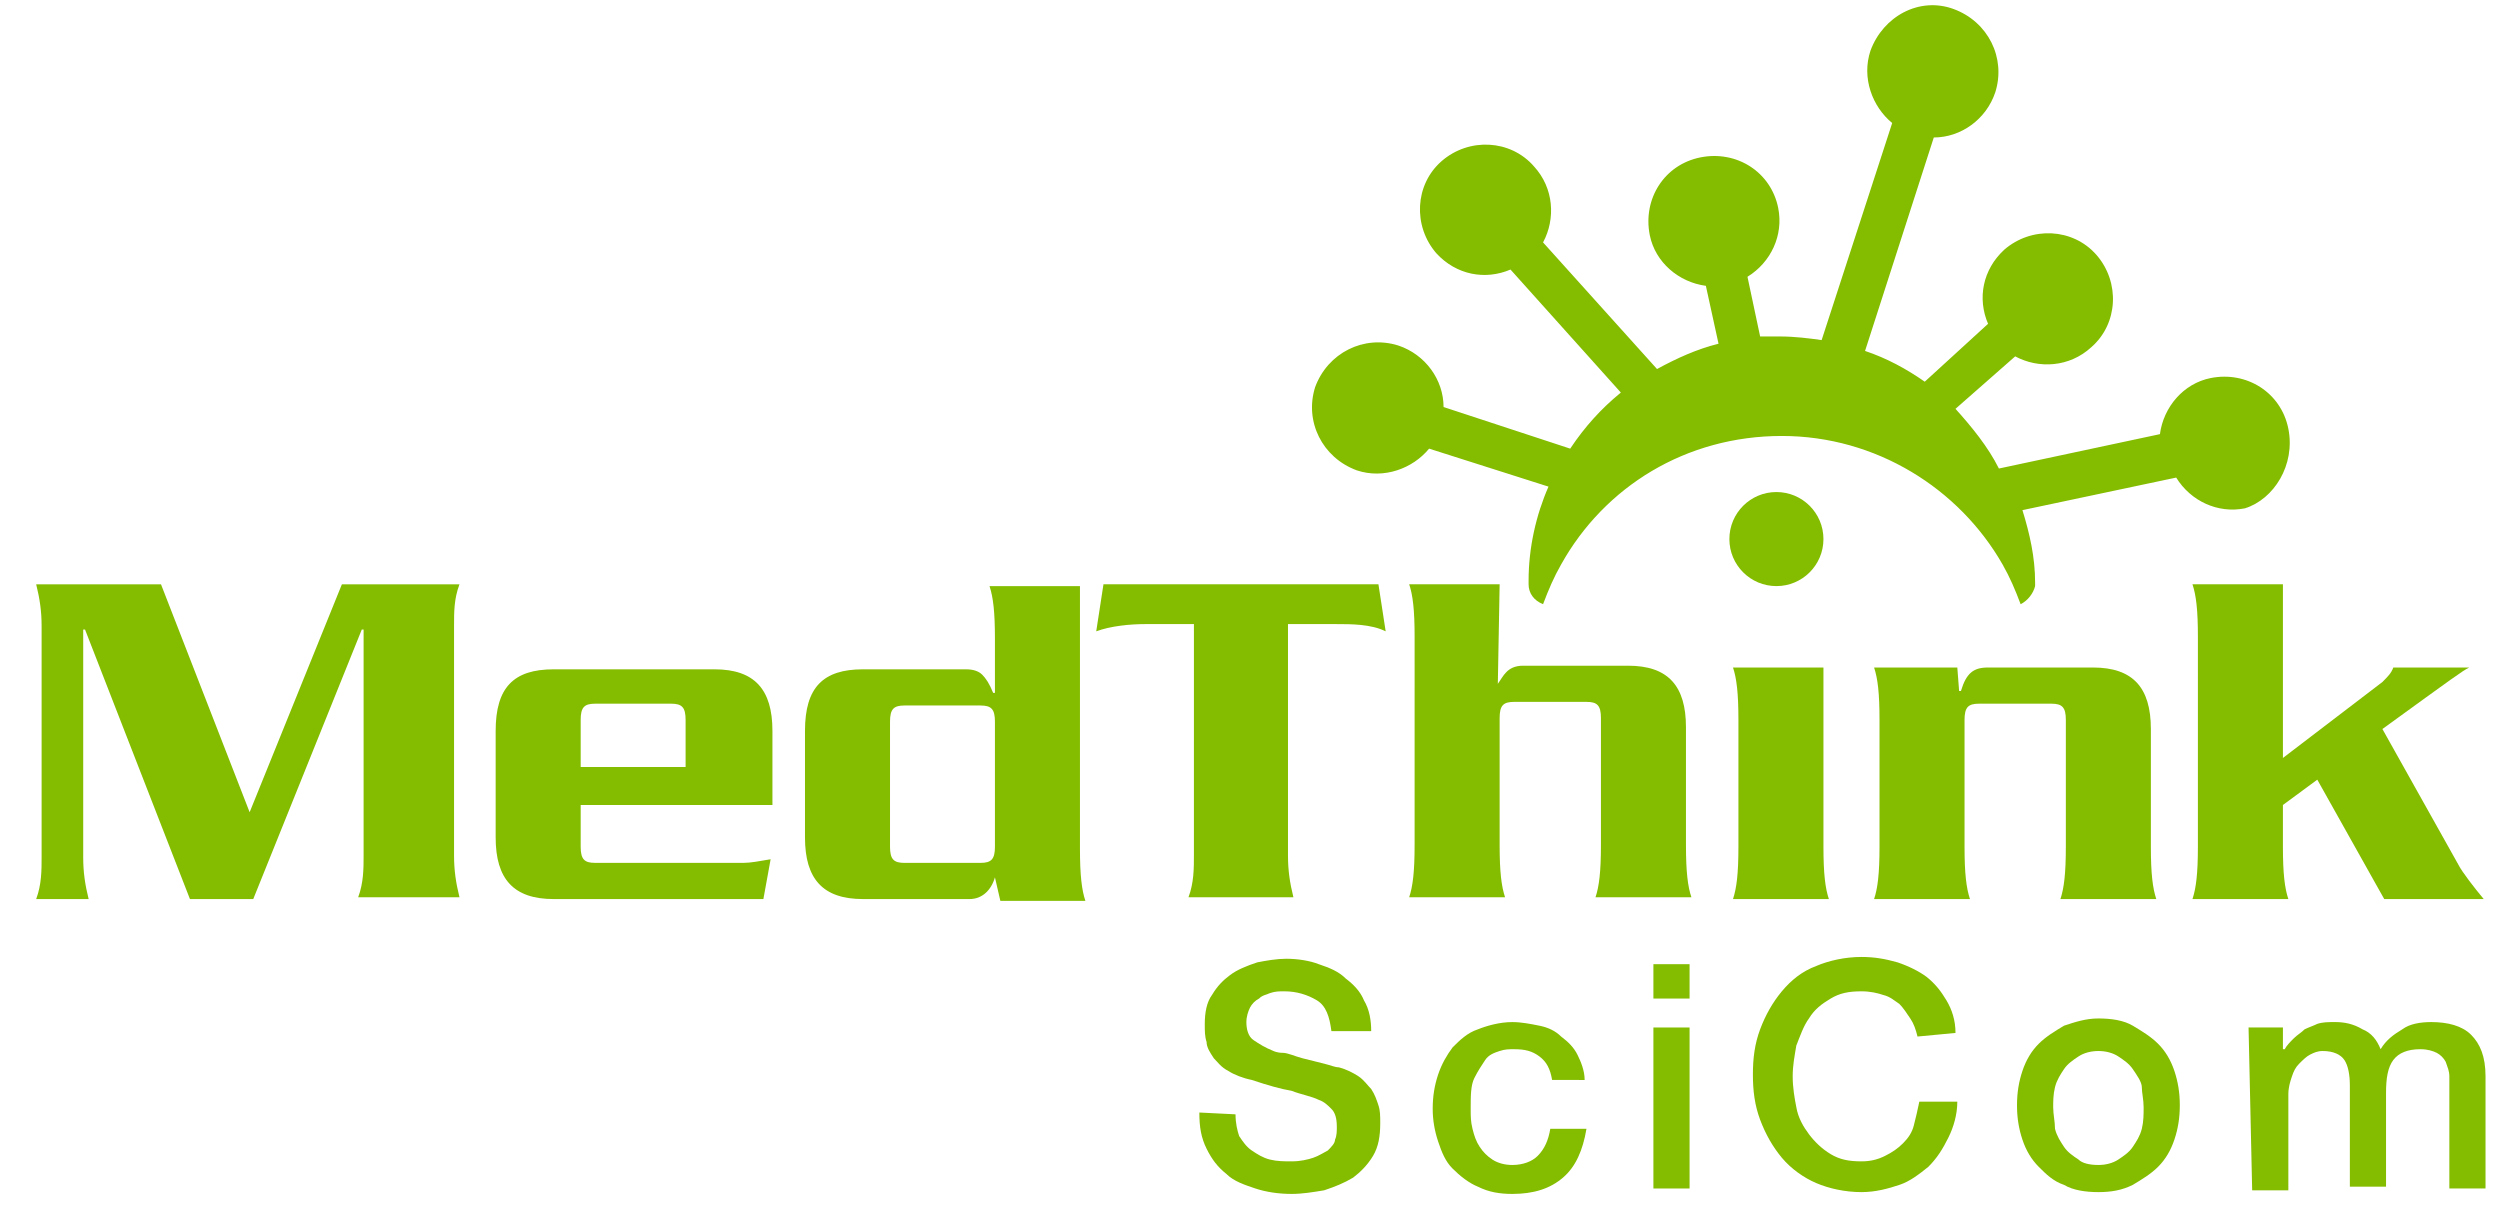 <?xml version="1.0" encoding="utf-8"?>
<!-- Generator: Adobe Illustrator 23.0.3, SVG Export Plug-In . SVG Version: 6.00 Build 0)  -->
<svg version="1.1" id="Layer_1" xmlns="http://www.w3.org/2000/svg" xmlns:xlink="http://www.w3.org/1999/xlink" x="0px" y="0px"
	 viewBox="0 0 138.2 67" style="enable-background:new 0 0 138.2 67;" xml:space="preserve">
<style type="text/css">
	.st0{fill:#84BD00;}
</style>
<g>
	<g>
		<path class="st0" d="M68.3,61.6c0,0.5,0.1,0.9,0.2,1.2c0.2,0.3,0.4,0.6,0.7,0.8c0.3,0.2,0.6,0.4,1,0.5c0.4,0.1,0.8,0.1,1.2,0.1
			c0.5,0,0.9-0.1,1.2-0.2c0.3-0.1,0.6-0.3,0.8-0.4c0.2-0.2,0.4-0.4,0.4-0.6c0.1-0.2,0.1-0.5,0.1-0.7c0-0.5-0.1-0.8-0.3-1
			c-0.2-0.2-0.4-0.4-0.7-0.5c-0.4-0.2-1-0.3-1.5-0.5c-0.6-0.1-1.3-0.3-2.2-0.6c-0.5-0.1-1-0.3-1.3-0.5c-0.4-0.2-0.6-0.5-0.8-0.7
			c-0.2-0.3-0.4-0.6-0.4-0.9c-0.1-0.3-0.1-0.6-0.1-1c0-0.6,0.1-1.2,0.4-1.6c0.3-0.5,0.6-0.8,1-1.1c0.4-0.3,0.9-0.5,1.5-0.7
			c0.5-0.1,1.1-0.2,1.6-0.2c0.6,0,1.3,0.1,1.8,0.3c0.6,0.2,1.1,0.4,1.5,0.8c0.4,0.3,0.8,0.7,1,1.2c0.3,0.5,0.4,1.1,0.4,1.7h-2.2
			c-0.1-0.8-0.3-1.4-0.8-1.7c-0.5-0.3-1.1-0.5-1.8-0.5c-0.3,0-0.5,0-0.8,0.1C70,55,69.8,55,69.6,55.2c-0.2,0.1-0.4,0.3-0.5,0.5
			c-0.1,0.2-0.2,0.5-0.2,0.8c0,0.4,0.1,0.8,0.4,1c0.3,0.2,0.6,0.4,1.1,0.6c0,0,0.2,0.1,0.5,0.1s0.7,0.2,1.1,0.3
			c0.4,0.1,0.8,0.2,1.2,0.3c0.4,0.1,0.6,0.2,0.8,0.2c0.4,0.1,0.8,0.3,1.1,0.5c0.3,0.2,0.5,0.5,0.7,0.7c0.2,0.3,0.3,0.6,0.4,0.9
			s0.1,0.6,0.1,1c0,0.7-0.1,1.3-0.4,1.8c-0.3,0.5-0.7,0.9-1.1,1.2c-0.5,0.3-1,0.5-1.6,0.7c-0.6,0.1-1.2,0.2-1.8,0.2
			c-0.7,0-1.4-0.1-2-0.3c-0.6-0.2-1.2-0.4-1.6-0.8c-0.5-0.4-0.8-0.8-1.1-1.4c-0.3-0.6-0.4-1.2-0.4-2L68.3,61.6L68.3,61.6z"/>
		<path class="st0" d="M85.8,59.7c-0.1-0.6-0.3-1-0.7-1.3s-0.8-0.4-1.4-0.4c-0.3,0-0.5,0-0.8,0.1c-0.3,0.1-0.6,0.2-0.8,0.5
			s-0.4,0.6-0.6,1c-0.2,0.4-0.2,1-0.2,1.7c0,0.4,0,0.7,0.1,1.1c0.1,0.4,0.2,0.7,0.4,1c0.2,0.3,0.4,0.5,0.7,0.7
			c0.3,0.2,0.7,0.3,1.1,0.3c0.6,0,1.1-0.2,1.4-0.5c0.4-0.4,0.6-0.9,0.7-1.5h2c-0.2,1.2-0.6,2.1-1.3,2.7c-0.7,0.6-1.6,0.9-2.8,0.9
			c-0.7,0-1.3-0.1-1.9-0.4c-0.5-0.2-1-0.6-1.4-1c-0.4-0.4-0.6-0.9-0.8-1.5c-0.2-0.6-0.3-1.2-0.3-1.8c0-0.7,0.1-1.3,0.3-1.9
			c0.2-0.6,0.5-1.1,0.8-1.5c0.4-0.4,0.8-0.8,1.4-1c0.5-0.2,1.2-0.4,1.9-0.4c0.5,0,1,0.1,1.5,0.2c0.5,0.1,0.9,0.3,1.2,0.6
			c0.4,0.3,0.7,0.6,0.9,1c0.2,0.4,0.4,0.9,0.4,1.4L85.8,59.7L85.8,59.7z"/>
		<path class="st0" d="M91.4,53.3h2v1.9h-2V53.3z M91.4,56.8h2v8.9h-2V56.8z"/>
		<path class="st0" d="M106,57.3c-0.1-0.4-0.2-0.7-0.4-1c-0.2-0.3-0.4-0.6-0.6-0.8c-0.3-0.2-0.5-0.4-0.9-0.5
			c-0.3-0.1-0.7-0.2-1.2-0.2c-0.7,0-1.2,0.1-1.7,0.4s-0.9,0.6-1.2,1.1c-0.3,0.4-0.5,1-0.7,1.5c-0.1,0.6-0.2,1.1-0.2,1.7
			c0,0.6,0.1,1.2,0.2,1.7c0.1,0.6,0.4,1.1,0.7,1.5c0.3,0.4,0.7,0.8,1.2,1.1c0.5,0.3,1,0.4,1.7,0.4c0.5,0,0.9-0.1,1.3-0.3
			c0.4-0.2,0.7-0.4,1-0.7c0.3-0.3,0.5-0.6,0.6-1c0.1-0.4,0.2-0.8,0.3-1.3h2.1c0,0.7-0.2,1.4-0.5,2c-0.3,0.6-0.6,1.1-1.1,1.6
			c-0.5,0.4-1,0.8-1.6,1c-0.6,0.2-1.3,0.4-2.1,0.4c-0.9,0-1.8-0.2-2.5-0.5c-0.7-0.3-1.4-0.8-1.9-1.4c-0.5-0.6-0.9-1.3-1.2-2.1
			c-0.3-0.8-0.4-1.6-0.4-2.5c0-0.9,0.1-1.7,0.4-2.5c0.3-0.8,0.7-1.5,1.2-2.1c0.5-0.6,1.1-1.1,1.9-1.4c0.7-0.3,1.6-0.5,2.5-0.5
			c0.7,0,1.3,0.1,2,0.3c0.6,0.2,1.2,0.5,1.6,0.8c0.5,0.4,0.8,0.8,1.1,1.3c0.3,0.5,0.5,1.1,0.5,1.8L106,57.3L106,57.3z"/>
		<path class="st0" d="M116,65.9c-0.7,0-1.4-0.1-1.9-0.4c-0.6-0.2-1-0.6-1.4-1s-0.7-0.9-0.9-1.5c-0.2-0.6-0.3-1.2-0.3-1.9
			c0-0.7,0.1-1.3,0.3-1.9c0.2-0.6,0.5-1.1,0.9-1.5c0.4-0.4,0.9-0.7,1.4-1c0.6-0.2,1.2-0.4,1.9-0.4c0.7,0,1.4,0.1,1.9,0.4
			s1,0.6,1.4,1s0.7,0.9,0.9,1.5c0.2,0.6,0.3,1.2,0.3,1.9c0,0.7-0.1,1.3-0.3,1.9c-0.2,0.6-0.5,1.1-0.9,1.5s-0.9,0.7-1.4,1
			C117.3,65.8,116.7,65.9,116,65.9z M116,64.4c0.4,0,0.8-0.1,1.1-0.3c0.3-0.2,0.6-0.4,0.8-0.7s0.4-0.6,0.5-1
			c0.1-0.4,0.1-0.8,0.1-1.2c0-0.4-0.1-0.8-0.1-1.1s-0.3-0.7-0.5-1c-0.2-0.3-0.5-0.5-0.8-0.7c-0.3-0.2-0.7-0.3-1.1-0.3
			s-0.8,0.1-1.1,0.3c-0.3,0.2-0.6,0.4-0.8,0.7c-0.2,0.3-0.4,0.6-0.5,1s-0.1,0.8-0.1,1.1c0,0.4,0.1,0.8,0.1,1.2
			c0.1,0.4,0.3,0.7,0.5,1s0.5,0.5,0.8,0.7C115.1,64.3,115.5,64.4,116,64.4z"/>
		<path class="st0" d="M124.3,56.8h1.9V58h0.1c0.1-0.2,0.3-0.4,0.5-0.6c0.2-0.2,0.4-0.3,0.6-0.5c0.2-0.1,0.5-0.2,0.7-0.3
			c0.3-0.1,0.6-0.1,1-0.1c0.5,0,1,0.1,1.5,0.4c0.5,0.2,0.8,0.6,1,1.1c0.3-0.5,0.7-0.8,1.2-1.1c0.4-0.3,1-0.4,1.6-0.4
			c0.9,0,1.7,0.2,2.2,0.7c0.5,0.5,0.8,1.2,0.8,2.3v6.2h-2v-5.2c0-0.4,0-0.7,0-1c0-0.3-0.1-0.5-0.2-0.8c-0.1-0.2-0.3-0.4-0.5-0.5
			s-0.5-0.2-0.9-0.2c-0.7,0-1.2,0.2-1.5,0.6c-0.3,0.4-0.4,1-0.4,1.8v5.2h-2V60c0-0.6-0.1-1.1-0.3-1.4c-0.2-0.3-0.6-0.5-1.2-0.5
			c-0.3,0-0.5,0.1-0.7,0.2c-0.2,0.1-0.4,0.3-0.6,0.5c-0.2,0.2-0.3,0.4-0.4,0.7c-0.1,0.3-0.2,0.6-0.2,1v5.3h-2L124.3,56.8L124.3,56.8
			z"/>
	</g>
	<g>
		<g>
			<circle class="st0" cx="98.2" cy="29.8" r="2.6"/>
			<path class="st0" d="M126.5,23.7c-0.4-2-2.3-3.2-4.3-2.8c-1.5,0.3-2.6,1.6-2.8,3.1l-8.9,1.9c-0.6-1.2-1.5-2.3-2.4-3.3l3.3-2.9
				c1.3,0.7,3,0.6,4.2-0.5c1.5-1.3,1.6-3.6,0.3-5.1c-1.3-1.5-3.6-1.6-5.1-0.3c-1.2,1.1-1.5,2.7-0.9,4.1l-3.5,3.2
				c-1-0.7-2.1-1.3-3.3-1.7l3.8-11.8c1.5,0,2.9-1,3.4-2.5c0.6-1.9-0.4-3.9-2.3-4.6s-3.9,0.4-4.6,2.3c-0.5,1.5,0.1,3.1,1.2,4l-3.9,12
				c-0.7-0.1-1.5-0.2-2.3-0.2c-0.4,0-0.7,0-1.1,0l-0.7-3.3c1.3-0.8,2-2.3,1.7-3.8c-0.4-2-2.3-3.2-4.3-2.8c-2,0.4-3.2,2.3-2.8,4.3
				c0.3,1.5,1.6,2.6,3.1,2.8l0.7,3.2c-1.2,0.3-2.3,0.8-3.4,1.4l-6.3-7c0.7-1.3,0.6-3-0.5-4.2c-1.3-1.5-3.6-1.6-5.1-0.3
				c-1.5,1.3-1.6,3.6-0.3,5.1c1.1,1.2,2.7,1.5,4.1,0.9l6.1,6.8c-1.1,0.9-2,1.9-2.8,3.1l-7-2.3c0-1.5-1-2.9-2.5-3.4
				c-1.9-0.6-3.9,0.4-4.6,2.3c-0.6,1.9,0.4,3.9,2.3,4.6c1.5,0.5,3.1-0.1,4-1.2l6.6,2.1c-0.7,1.6-1.1,3.4-1.1,5.2c0,0.1,0,0.1,0,0.2
				c0,0.5,0.3,0.9,0.8,1.1c0.3-0.8,0.6-1.5,1-2.2c2.4-4.3,6.9-7.1,12.2-7.1c5.2,0,9.8,2.9,12.2,7.1c0.4,0.7,0.7,1.4,1,2.2
				c0.4-0.2,0.7-0.6,0.8-1c0-0.1,0-0.2,0-0.2c0-1.4-0.3-2.7-0.7-4l8.5-1.8c0.8,1.3,2.3,2,3.8,1.7C125.7,27.6,126.9,25.7,126.5,23.7z
				"/>
		</g>
		<g>
			<path class="st0" d="M13.8,44.9l5.1-12.6h6.5c-0.3,0.8-0.3,1.5-0.3,2.3v12.7c0,0.8,0.1,1.5,0.3,2.3h-5.6c0.3-0.8,0.3-1.6,0.3-2.3
				V34.8H20l-6,14.9h-3.5L4.7,34.8H4.6v12.6c0,0.8,0.1,1.5,0.3,2.3H2c0.3-0.8,0.3-1.6,0.3-2.3V34.6c0-0.8-0.1-1.5-0.3-2.3h6.9
				L13.8,44.9z"/>
			<path class="st0" d="M32.1,44.5v2.3c0,0.7,0.2,0.9,0.8,0.9h8.2c0.4,0,0.9-0.1,1.5-0.2l-0.4,2.2H30.6c-2.2,0-3.2-1.1-3.2-3.4v-5.9
				c0-2.4,1-3.4,3.2-3.4h8.9c2.2,0,3.2,1.1,3.2,3.4v4.1L32.1,44.5L32.1,44.5z M37.9,42.4v-2.6c0-0.7-0.2-0.9-0.8-0.9h-4.2
				c-0.6,0-0.8,0.2-0.8,0.9v2.6H37.9z"/>
			<path class="st0" d="M55,48.5L55,48.5c-0.2,0.7-0.7,1.2-1.4,1.2h-5.9c-2.2,0-3.2-1.1-3.2-3.4v-5.9c0-2.4,1-3.4,3.2-3.4h5.7
				c0.4,0,0.7,0.1,0.9,0.3c0.2,0.2,0.4,0.5,0.6,1H55v-3c0-1.5-0.1-2.3-0.3-2.9h5v14.5c0,1.5,0.1,2.3,0.3,2.9h-4.7L55,48.5z
				 M54.2,47.7c0.6,0,0.8-0.2,0.8-0.9v-6.9c0-0.7-0.2-0.9-0.8-0.9h-4.2c-0.6,0-0.8,0.2-0.8,0.9v6.9c0,0.7,0.2,0.9,0.8,0.9H54.2z"/>
			<path class="st0" d="M76.2,32.3l0.4,2.6c-0.8-0.4-1.9-0.4-2.7-0.4h-2.7v12.8c0,0.8,0.1,1.5,0.3,2.3h-5.8c0.3-0.8,0.3-1.6,0.3-2.3
				V34.5h-2.7c-0.8,0-1.9,0.1-2.7,0.4l0.4-2.6H76.2z"/>
			<path class="st0" d="M82.8,37.8L82.8,37.8c0.3-0.4,0.5-1,1.4-1H90c2.2,0,3.2,1.1,3.2,3.4v6.5c0,1.5,0.1,2.3,0.3,2.9h-5.3
				c0.2-0.6,0.3-1.4,0.3-2.9v-7c0-0.7-0.2-0.9-0.8-0.9h-4c-0.6,0-0.8,0.2-0.8,0.9v7c0,1.5,0.1,2.3,0.3,2.9h-5.3
				c0.2-0.6,0.3-1.4,0.3-2.9V35.2c0-1.5-0.1-2.3-0.3-2.9h5L82.8,37.8L82.8,37.8z"/>
			<path class="st0" d="M100.8,36.9v9.9c0,1.5,0.1,2.3,0.3,2.9h-5.3c0.2-0.6,0.3-1.4,0.3-2.9v-7c0-1.5-0.1-2.3-0.3-2.9H100.8z"/>
			<path class="st0" d="M108.2,36.9l0.1,1.3h0.1c0.3-1,0.7-1.3,1.5-1.3h5.8c2.2,0,3.2,1.1,3.2,3.4v6.5c0,1.5,0.1,2.3,0.3,2.9h-5.3
				c0.2-0.6,0.3-1.4,0.3-2.9v-7c0-0.7-0.2-0.9-0.8-0.9h-4c-0.6,0-0.8,0.2-0.8,0.9v7c0,1.5,0.1,2.3,0.3,2.9h-5.3
				c0.2-0.6,0.3-1.4,0.3-2.9v-7c0-1.5-0.1-2.3-0.3-2.9L108.2,36.9L108.2,36.9z"/>
			<path class="st0" d="M136.5,36.9c-0.4,0.2-0.8,0.5-4.8,3.4l4.2,7.5c0.2,0.4,0.9,1.3,1.4,1.9h-5.5l-3.7-6.6l-1.9,1.4v2.3
				c0,1.5,0.1,2.3,0.3,2.9h-5.3c0.2-0.6,0.3-1.4,0.3-2.9V35.2c0-1.5-0.1-2.3-0.3-2.9h5v9.6l5.5-4.2c0.3-0.3,0.5-0.5,0.6-0.8H136.5z"
				/>
		</g>
	</g>
</g>
</svg>
